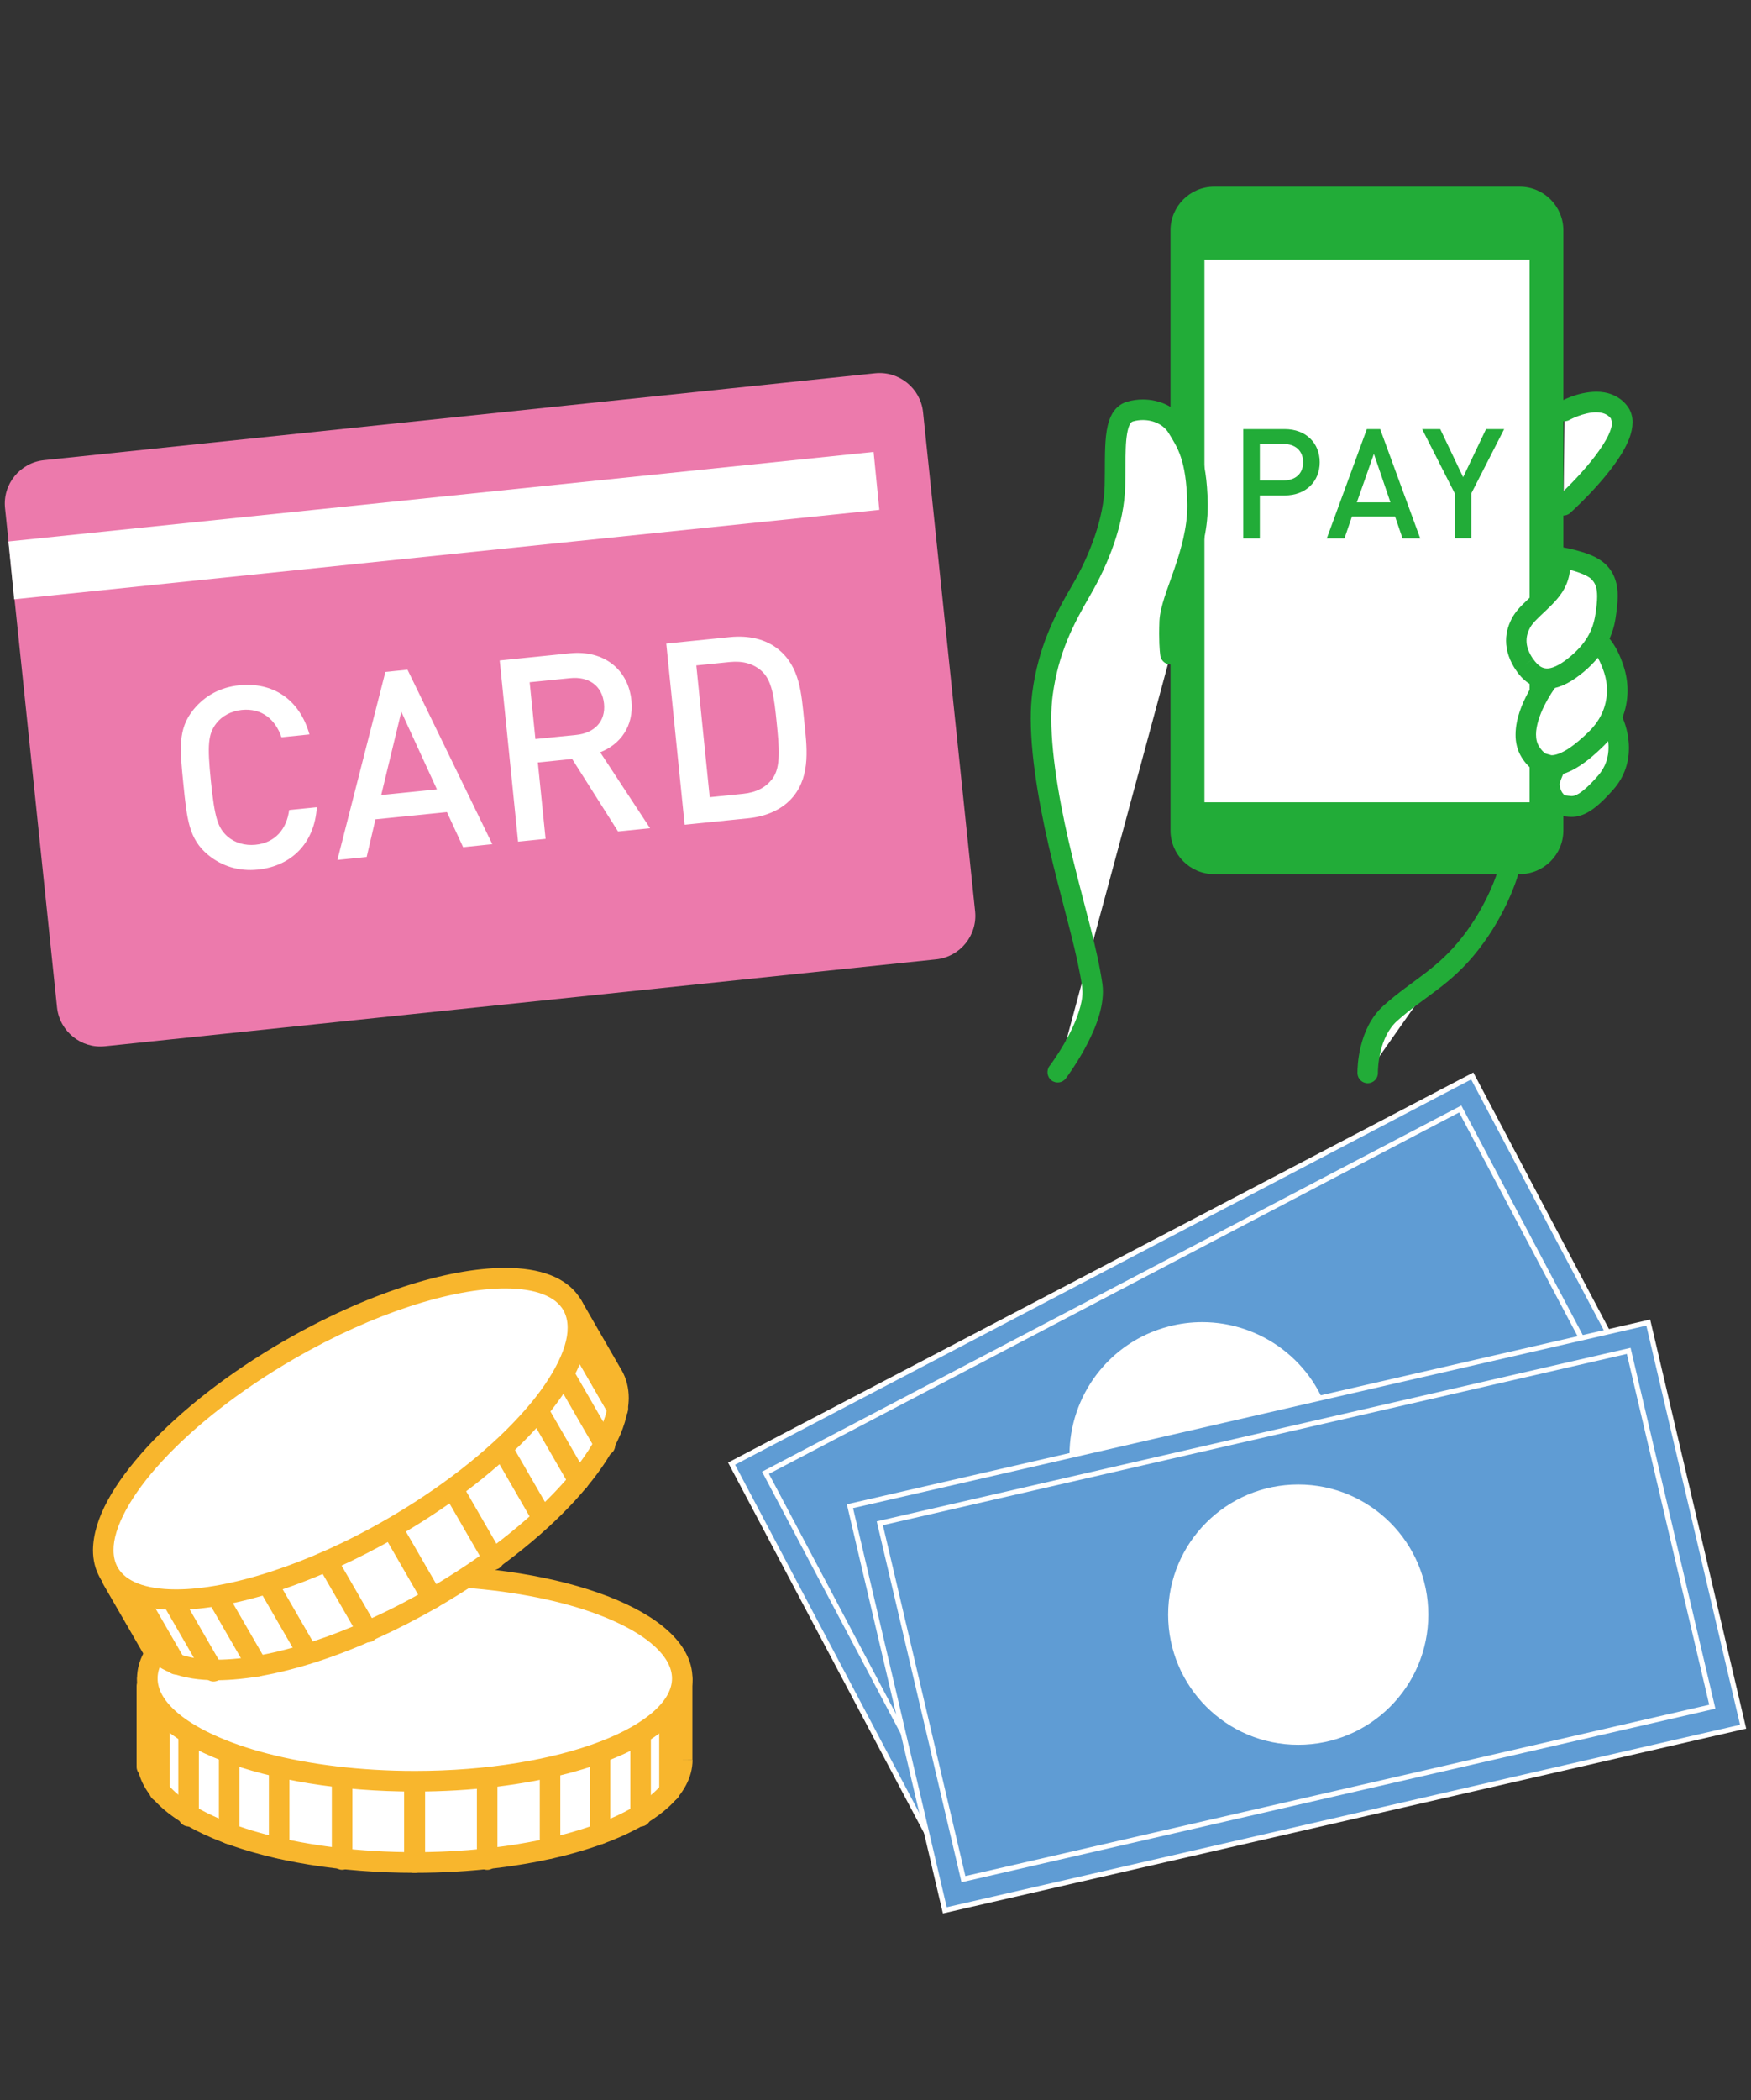<?xml version="1.0" encoding="utf-8"?>
<!-- Generator: Adobe Illustrator 27.3.1, SVG Export Plug-In . SVG Version: 6.00 Build 0)  -->
<svg version="1.1" id="レイヤー_1" xmlns="http://www.w3.org/2000/svg" xmlns:xlink="http://www.w3.org/1999/xlink" x="0px"
	 y="0px" width="201.1px" height="241.1px" viewBox="0 0 201.1 241.1" enable-background="new 0 0 201.1 241.1"
	 xml:space="preserve">
<rect x="0" y="0" width="201.1" height="241.1" fill="#333333" stroke="none"/>
<g>
	<path fill="#EC7AAC" d="M111.99,104.63c0.28,2.74-1.72,5.21-4.46,5.5l-95.48,9.98c-2.74,0.29-5.21-1.72-5.5-4.46L0.58,58.33
		c-0.29-2.74,1.72-5.21,4.46-5.5l95.47-9.98c2.74-0.28,5.21,1.72,5.5,4.46L111.99,104.63z"/>
	<polygon fill="#FFFFFF" points="100.99,58.53 1.63,68.8 0.97,62.16 100.33,51.88 	"/>
	<path fill="#FFFFFF" d="M89.2,82.95c0.29,2.86,0.49,5.12-0.47,6.42c-0.78,1.05-1.9,1.61-3.39,1.76l-3.83,0.39l-1.54-15.13L83.8,76
		c1.49-0.15,2.7,0.17,3.68,1.04C88.68,78.13,88.91,80.08,89.2,82.95z M92.35,82.63c-0.31-3.01-0.47-6.06-2.95-8.08
		c-1.45-1.18-3.41-1.63-5.58-1.41l-7.3,0.74l2.11,20.8l7.3-0.74c2.16-0.22,4-1.06,5.18-2.5C93.14,88.95,92.66,85.64,92.35,82.63z
		 M69.37,80.77c0.21,2.05-1.1,3.39-3.21,3.6l-4.67,0.47l-0.66-6.52l4.67-0.47C67.61,77.64,69.16,78.72,69.37,80.77z M74.66,95.08
		l-5.73-8.72c2.27-0.88,3.89-2.96,3.59-5.94c-0.36-3.54-3.13-5.82-7.07-5.42l-8.06,0.82l2.11,20.8l3.16-0.32l-0.89-8.77l3.94-0.4
		l5.27,8.32L74.66,95.08z M50.18,90.62l-6.4,0.65l2.31-9.56L50.18,90.62z M56.54,96.91L46.8,76.88l-2.54,0.26l-5.51,21.58l3.36-0.34
		l1.01-4.32l8.21-0.83l1.86,4.03L56.54,96.91z M36.39,92.67l-3.18,0.32c-0.28,2.15-1.57,3.76-3.87,3.99
		c-1.23,0.12-2.38-0.23-3.2-0.94c-1.14-1.01-1.49-2.18-1.92-6.36s-0.31-5.4,0.6-6.61c0.65-0.86,1.71-1.44,2.94-1.57
		c2.31-0.23,3.86,1.08,4.57,3.14l3.21-0.33c-1.15-4.07-4.24-6.03-8.07-5.64c-2.16,0.22-3.95,1.2-5.24,2.78
		c-1.84,2.25-1.57,4.56-1.17,8.56c0.41,4,0.61,6.31,2.86,8.15c1.58,1.29,3.53,1.89,5.69,1.67C33.39,99.44,36.11,96.89,36.39,92.67z"
		/>
	<path fill="#22AC38" d="M179.55,95.34c0,2.76-2.25,5.01-5.01,5.01h-35.1c-2.75,0-5.01-2.25-5.01-5.01v-68.9
		c0-2.76,2.25-5.01,5.01-5.01h35.1c2.76,0,5.01,2.25,5.01,5.01L179.55,95.34L179.55,95.34z"/>
	<rect x="138.33" y="29.82" fill="#FFFFFF" width="37.34" height="62.28"/>
	<path fill="#FFFFFF" d="M179.69,47.17c0,0,4.26-2.39,6.26,0.13c2.3,2.9-6.38,10.71-6.38,10.71"/>
	<path fill="#22AC38" d="M179.11,46.14c0.09-0.03,1.98-1.15,4.22-1.17c1.17-0.01,2.58,0.38,3.53,1.6c0.46,0.57,0.65,1.28,0.64,1.93
		c-0.02,1.24-0.55,2.39-1.23,3.54c-2.06,3.39-5.9,6.8-5.94,6.85c-0.48,0.43-1.23,0.39-1.66-0.09c-0.43-0.48-0.39-1.23,0.09-1.66
		l0.27-0.25c0.63-0.58,2.22-2.12,3.62-3.84c0.7-0.86,1.35-1.76,1.81-2.58c0.46-0.82,0.69-1.56,0.68-1.96l-0.13-0.47
		c-0.43-0.52-0.94-0.69-1.69-0.71c-0.69,0-1.49,0.21-2.09,0.44c-0.3,0.11-0.56,0.23-0.73,0.31l-0.2,0.1l-0.05,0.03
		c-0.57,0.32-1.28,0.12-1.6-0.45C178.34,47.17,178.55,46.46,179.11,46.14z"/>
	<path fill="#FFFFFF" d="M185.17,82.64c0,0,2.06,4-0.77,7.23c-2.84,3.23-3.74,2.77-4.84,2.64c-1.1-0.13-1.87-2-1.55-2.97
		c0.32-0.97,0.65-1.55,0.65-1.55"/>
	<path fill="#22AC38" d="M186.22,82.1c0.04,0.09,0.85,1.63,0.86,3.76c0.01,1.46-0.42,3.23-1.79,4.78c-1.07,1.21-1.9,1.97-2.67,2.46
		c-0.76,0.49-1.52,0.69-2.14,0.68c-0.47,0-0.82-0.08-1.06-0.11c-1.01-0.14-1.62-0.81-2.02-1.45c-0.4-0.67-0.63-1.41-0.64-2.18
		c0-0.28,0.03-0.58,0.13-0.88c0.35-1.06,0.71-1.7,0.73-1.75c0.32-0.57,1.03-0.77,1.6-0.46c0.57,0.32,0.77,1.03,0.46,1.6l-0.03,0.07
		c-0.08,0.17-0.3,0.62-0.52,1.28l-0.01,0.13c-0.01,0.23,0.11,0.67,0.29,0.95l0.25,0.3l0.06,0.04l-0.02,0.05l0.01-0.06h0.02
		l-0.02,0.05l0.01-0.06c0.38,0.05,0.61,0.09,0.78,0.09c0.21-0.01,0.39-0.02,0.87-0.31c0.47-0.3,1.18-0.91,2.16-2.03
		c0.94-1.08,1.2-2.19,1.21-3.23c0-0.75-0.15-1.44-0.31-1.94l-0.21-0.57l-0.06-0.14l-0.01-0.03c-0.3-0.58-0.07-1.29,0.51-1.59
		C185.21,81.3,185.92,81.52,186.22,82.1z"/>
	<path fill="#FFFFFF" d="M157.08,123.18c0,0-0.1-4.45,2.61-6.87c3.29-2.94,6.09-4.06,9.19-8.03s4.26-7.93,4.26-7.93"/>
	<path fill="#22AC38" d="M155.9,123.21v-0.08c0-0.32,0.02-1.55,0.39-3.04s1.09-3.28,2.61-4.65c1.72-1.53,3.28-2.57,4.74-3.69
		s2.83-2.3,4.31-4.19s2.5-3.79,3.15-5.22c0.32-0.71,0.55-1.3,0.7-1.71l0.16-0.47l0.05-0.14c0.18-0.62,0.84-0.98,1.46-0.8
		c0.62,0.18,0.98,0.84,0.8,1.46c-0.03,0.08-1.22,4.17-4.46,8.33c-1.62,2.08-3.2,3.44-4.74,4.61c-1.54,1.17-3.02,2.16-4.6,3.57
		c-1.01,0.89-1.6,2.24-1.9,3.46c-0.3,1.22-0.32,2.27-0.32,2.47v0.03c0.02,0.65-0.5,1.19-1.15,1.2
		C156.46,124.37,155.92,123.86,155.9,123.21z"/>
	<path fill="#22AC38" d="M172.75,49.26h-2.08l-2.63,5.52l-2.63-5.52h-2.08l3.75,7.38v5.16h1.9v-5.16L172.75,49.26z M159.69,57.67
		h-3.86l1.96-5.57L159.69,57.67z M163.11,61.81l-4.6-12.55h-1.53l-4.6,12.55h2.03l0.86-2.52h4.95l0.86,2.52H163.11z M149.66,53.07
		c0,1.32-0.9,2.08-2.22,2.08h-2.75v-4.18h2.75C148.77,50.97,149.66,51.75,149.66,53.07z M151.57,53.07c0-2.19-1.57-3.81-4.02-3.81
		h-4.76v12.55h1.9v-4.93h2.86C150,56.87,151.57,55.25,151.57,53.07z"/>
	<path fill="#FFFFFF" d="M121.48,123.08c0,0,4.55-6,3.97-9.97s-1.84-8.03-3.39-14.32s-3-14.12-2.32-19.16
		c0.68-5.03,2.42-8.42,4.45-11.9c2.03-3.49,3.78-7.93,3.87-12c0.1-4.06-0.29-7.93,1.74-8.52c2.03-0.58,4.35,0.1,5.42,1.84
		c1.07,1.74,2.23,3.39,2.32,8.81c0.1,5.42-3.1,10.74-3.19,13.45c-0.1,2.71,0.1,3.77,0.1,3.77"/>
	<path fill="#22AC38" d="M120.54,122.37l0.16-0.21c0.36-0.5,1.3-1.85,2.12-3.46c0.83-1.6,1.52-3.48,1.5-4.85l-0.04-0.56
		c-0.56-3.83-1.81-7.89-3.37-14.21c-1.29-5.25-2.52-11.55-2.53-16.59c0-1.06,0.06-2.06,0.18-3c0.7-5.23,2.55-8.83,4.6-12.34
		c1.97-3.36,3.63-7.68,3.71-11.43c0.05-1.99-0.03-3.98,0.15-5.66c0.1-0.85,0.25-1.63,0.6-2.34c0.33-0.71,0.98-1.38,1.85-1.61
		c0.59-0.17,1.19-0.25,1.78-0.25c1.93,0,3.88,0.85,4.96,2.6c0.52,0.85,1.16,1.82,1.64,3.27s0.81,3.34,0.86,6.13v0.26
		c0,2.9-0.83,5.65-1.63,7.99c-0.81,2.32-1.56,4.32-1.57,5.26c-0.02,0.53-0.03,0.99-0.03,1.39c0,0.8,0.03,1.35,0.06,1.7l0.04,0.36
		l0.01,0.07l0,0c0.12,0.64-0.31,1.25-0.95,1.37c-0.64,0.12-1.25-0.31-1.37-0.95c-0.01-0.08-0.14-0.83-0.14-2.55
		c0-0.43,0.01-0.92,0.03-1.47c0.09-1.73,0.93-3.66,1.7-5.94c0.78-2.26,1.5-4.79,1.5-7.22v-0.22c-0.05-2.63-0.35-4.27-0.74-5.43
		s-0.86-1.88-1.41-2.78c-0.55-0.91-1.69-1.48-2.95-1.48c-0.38,0-0.77,0.05-1.14,0.16c-0.15,0.05-0.21,0.08-0.38,0.39
		c-0.24,0.45-0.41,1.46-0.45,2.71c-0.05,1.25-0.02,2.75-0.06,4.31c-0.11,4.38-1.93,8.95-4.03,12.56c-2.01,3.46-3.64,6.63-4.3,11.46
		c-0.11,0.81-0.16,1.71-0.16,2.69c0,4.67,1.19,10.88,2.46,16.03c1.54,6.26,2.81,10.33,3.41,14.43c0.04,0.3,0.06,0.6,0.06,0.9
		c-0.02,2.36-1.12,4.76-2.16,6.66c-1.05,1.89-2.08,3.25-2.1,3.28c-0.39,0.52-1.13,0.62-1.65,0.23
		C120.25,123.63,120.15,122.89,120.54,122.37z"/>
	<path fill="#FFFFFF" d="M183.69,73.81c0,0,0.9,0.71,1.68,3.1c0.77,2.38,0.45,5.48-2.06,7.93c-2.52,2.45-5.61,4.64-7.55,1.48
		c-1.93-3.16,2.13-8.38,2.13-8.38"/>
	<path fill="#22AC38" d="M184.42,72.88c0.19,0.15,1.24,1.08,2.07,3.66c0.27,0.84,0.43,1.76,0.43,2.71c0.01,2.16-0.82,4.51-2.79,6.43
		c-0.84,0.82-1.76,1.63-2.74,2.26c-0.98,0.63-2.03,1.11-3.21,1.12c-0.64,0-1.32-0.17-1.91-0.54c-0.6-0.37-1.1-0.91-1.52-1.59
		c-0.51-0.83-0.7-1.74-0.69-2.61c0.01-1.84,0.76-3.55,1.47-4.87c0.71-1.31,1.41-2.21,1.43-2.24c0.4-0.51,1.14-0.61,1.65-0.21
		s0.61,1.14,0.21,1.65l-0.09,0.12c-0.23,0.31-0.83,1.17-1.36,2.23c-0.53,1.05-0.96,2.31-0.96,3.31c0,0.54,0.11,1,0.35,1.38
		c0.27,0.44,0.53,0.68,0.75,0.82l0.67,0.19c0.46,0.01,1.16-0.24,1.93-0.74c0.77-0.5,1.59-1.21,2.37-1.97
		c1.52-1.49,2.07-3.16,2.08-4.74c0-0.7-0.11-1.37-0.31-1.99c-0.36-1.1-0.73-1.77-0.98-2.15l-0.28-0.36l-0.05-0.05l0.33-0.36
		l-0.3,0.38l-0.03-0.02l0.33-0.36l-0.3,0.38c-0.51-0.4-0.6-1.14-0.2-1.65C183.16,72.57,183.9,72.48,184.42,72.88z"/>
	<path fill="#FFFFFF" d="M175.11,76.32c1.45,2.11,3.29,2.06,5.61,0.26s3.35-3.74,3.67-5.87c0.32-2.13,0.45-3.87-0.84-5.1
		c-1.29-1.22-4.71-1.68-4.71-1.68s0.71,0.97-0.06,2.77c-0.77,1.8-3.16,3.23-4,4.64C173.94,72.75,173.82,74.45,175.11,76.32"/>
	<path fill="#22AC38" d="M175.11,76.32l0.97-0.67c0.64,0.89,1.08,1.07,1.59,1.09c0.5,0.01,1.31-0.29,2.33-1.09
		c2.13-1.67,2.94-3.26,3.23-5.12c0.12-0.79,0.2-1.49,0.2-2.07c-0.01-0.97-0.18-1.5-0.69-2c-0.32-0.33-1.39-0.78-2.32-1.01
		c-0.47-0.12-0.91-0.21-1.23-0.27c-0.32-0.06-0.5-0.08-0.5-0.08l0.15-1.17l0.95-0.7c0.1,0.14,0.53,0.79,0.53,1.88
		c0,0.59-0.13,1.29-0.46,2.06c-0.53,1.2-1.43,2.07-2.25,2.86c-0.82,0.77-1.57,1.47-1.82,1.92c-0.31,0.53-0.47,1.05-0.47,1.6
		c0,0.6,0.19,1.27,0.75,2.1L175.11,76.32l-0.97,0.67c-0.78-1.13-1.17-2.31-1.17-3.44c0-1.03,0.32-1.98,0.8-2.8
		c0.59-0.97,1.45-1.68,2.23-2.43c0.78-0.73,1.46-1.47,1.71-2.08c0.21-0.5,0.27-0.87,0.27-1.13l-0.07-0.47l-0.03-0.06l0.41-0.23
		l-0.38,0.28l-0.03-0.05l0.41-0.23l-0.38,0.28c-0.28-0.38-0.31-0.89-0.07-1.3c0.24-0.41,0.7-0.63,1.17-0.57
		c0.03,0,0.92,0.12,2.01,0.41c1.1,0.3,2.38,0.69,3.35,1.58c1.1,1.03,1.44,2.42,1.42,3.7c0,0.8-0.11,1.6-0.23,2.42
		c-0.34,2.4-1.6,4.69-4.12,6.62c-1.24,0.95-2.46,1.58-3.78,1.59c-1.42,0.02-2.68-0.83-3.53-2.11L175.11,76.32z"/>
	<path fill="#FFFFFF" d="M78.36,202.02c0,6.52-13.75,11.8-30.72,11.8s-30.72-5.28-30.72-11.8v-9.33h61.44V202.02z"/>
	<path fill="#F8B62D" d="M78.36,202.02h1.18c0,2.07-1.1,3.93-2.8,5.47c-2.57,2.32-6.61,4.15-11.63,5.46
		c-5.02,1.3-11.02,2.05-17.47,2.05c-8.61,0-16.4-1.33-22.15-3.54c-2.87-1.11-5.24-2.43-6.95-3.98c-1.7-1.54-2.8-3.4-2.8-5.47v-9.33
		c0-0.31,0.13-0.61,0.34-0.83c0.22-0.22,0.52-0.34,0.83-0.34h61.44c0.31,0,0.61,0.13,0.83,0.34c0.22,0.22,0.34,0.52,0.34,0.83v9.33
		L78.36,202.02l-1.18-0.01v-8.15H18.1v8.15c0,1.19,0.62,2.44,2.03,3.72c2.09,1.91,5.85,3.69,10.63,4.92
		c4.79,1.24,10.61,1.98,16.88,1.98c8.36,0,15.92-1.31,21.3-3.38c2.69-1.03,4.82-2.25,6.21-3.52c1.41-1.28,2.03-2.53,2.03-3.72
		L78.36,202.02L78.36,202.02z"/>
	<path fill="#FFFFFF" d="M78.36,192.69c0,6.52-13.75,11.8-30.72,11.8s-30.72-5.28-30.72-11.8s13.75-11.8,30.72-11.8
		C64.61,180.89,78.36,186.17,78.36,192.69"/>
	<path fill="#F8B62D" d="M78.36,192.69h1.18c0,2.07-1.1,3.93-2.8,5.47c-2.57,2.32-6.61,4.15-11.63,5.46
		c-5.02,1.3-11.02,2.05-17.47,2.05c-8.61,0-16.4-1.33-22.15-3.54c-2.87-1.11-5.24-2.43-6.95-3.98c-1.7-1.54-2.8-3.4-2.8-5.47
		s1.1-3.93,2.8-5.47c2.57-2.32,6.61-4.15,11.63-5.46c5.02-1.3,11.02-2.05,17.47-2.05c8.61,0,16.4,1.33,22.14,3.54
		c2.87,1.11,5.24,2.43,6.95,3.98c1.7,1.54,2.8,3.4,2.8,5.47H78.36h-1.18c0-1.19-0.62-2.44-2.03-3.72
		c-2.09-1.91-5.85-3.69-10.63-4.93c-4.79-1.24-10.61-1.98-16.88-1.98c-8.36,0-15.93,1.31-21.3,3.38c-2.69,1.03-4.82,2.25-6.21,3.52
		c-1.41,1.28-2.03,2.53-2.03,3.72s0.62,2.44,2.03,3.72c2.09,1.91,5.85,3.69,10.63,4.92c4.79,1.24,10.61,1.98,16.88,1.98
		c8.36,0,15.92-1.31,21.3-3.38c2.69-1.03,4.82-2.25,6.21-3.52c1.41-1.28,2.03-2.53,2.03-3.72L78.36,192.69L78.36,192.69z"/>
	<line fill="none" x1="55.95" y1="204.24" x2="55.95" y2="213.48"/>
	<path fill="#F8B62D" d="M57.13,204.24v9.24c0,0.65-0.53,1.18-1.18,1.18s-1.18-0.53-1.18-1.18v-9.24c0-0.65,0.53-1.18,1.18-1.18
		C56.6,203.06,57.13,203.59,57.13,204.24"/>
	<line fill="none" x1="63.17" y1="202.95" x2="63.17" y2="212.19"/>
	<path fill="#F8B62D" d="M64.35,202.95v9.24c0,0.65-0.53,1.18-1.18,1.18s-1.18-0.53-1.18-1.18v-9.24c0-0.65,0.53-1.18,1.18-1.18
		C63.82,201.77,64.35,202.3,64.35,202.95"/>
	<line fill="none" x1="68.91" y1="201.3" x2="68.91" y2="210.54"/>
	<path fill="#F8B62D" d="M70.09,201.3v9.24c0,0.65-0.53,1.18-1.18,1.18s-1.18-0.53-1.18-1.18v-9.24c0-0.65,0.53-1.18,1.18-1.18
		C69.56,200.13,70.09,200.65,70.09,201.3"/>
	<line fill="none" x1="73.57" y1="199.27" x2="73.57" y2="208.51"/>
	<path fill="#F8B62D" d="M74.75,199.27v9.24c0,0.65-0.53,1.18-1.18,1.18s-1.18-0.53-1.18-1.18v-9.24c0-0.65,0.53-1.18,1.18-1.18
		S74.75,198.62,74.75,199.27"/>
	<line fill="none" x1="76.91" y1="196.42" x2="76.91" y2="205.66"/>
	<path fill="#F8B62D" d="M78.09,196.42v9.24c0,0.65-0.53,1.18-1.18,1.18s-1.18-0.53-1.18-1.18v-9.24c0-0.65,0.53-1.18,1.18-1.18
		C77.56,195.24,78.09,195.77,78.09,196.42"/>
	<line fill="none" x1="76.91" y1="196.42" x2="76.91" y2="205.66"/>
	<path fill="#F8B62D" d="M78.09,196.42v9.24c0,0.65-0.53,1.18-1.18,1.18s-1.18-0.53-1.18-1.18v-9.24c0-0.65,0.53-1.18,1.18-1.18
		C77.56,195.24,78.09,195.77,78.09,196.42"/>
	<line fill="none" x1="47.6" y1="204.59" x2="47.6" y2="213.83"/>
	<path fill="#F8B62D" d="M48.77,204.59v9.24c0,0.65-0.53,1.18-1.18,1.18s-1.18-0.53-1.18-1.18v-9.24c0-0.65,0.53-1.18,1.18-1.18
		S48.77,203.94,48.77,204.59"/>
	<line fill="none" x1="39.29" y1="204.23" x2="39.29" y2="213.47"/>
	<path fill="#F8B62D" d="M40.47,204.23v9.24c0,0.65-0.53,1.18-1.18,1.18s-1.18-0.53-1.18-1.18v-9.24c0-0.65,0.53-1.18,1.18-1.18
		C39.94,203.05,40.47,203.58,40.47,204.23"/>
	<line fill="none" x1="32.07" y1="202.94" x2="32.07" y2="212.18"/>
	<path fill="#F8B62D" d="M33.24,202.94v9.24c0,0.65-0.53,1.18-1.18,1.18c-0.65,0-1.18-0.53-1.18-1.18v-9.24
		c0-0.65,0.53-1.18,1.18-1.18C32.72,201.76,33.24,202.29,33.24,202.94"/>
	<line fill="none" x1="26.33" y1="201.29" x2="26.33" y2="210.53"/>
	<path fill="#F8B62D" d="M27.5,201.29v9.24c0,0.65-0.53,1.18-1.18,1.18s-1.18-0.53-1.18-1.18v-9.24c0-0.65,0.53-1.18,1.18-1.18
		S27.5,200.64,27.5,201.29"/>
	<line fill="none" x1="21.67" y1="199.26" x2="21.67" y2="208.5"/>
	<path fill="#F8B62D" d="M22.84,199.26v9.24c0,0.65-0.53,1.18-1.18,1.18s-1.18-0.53-1.18-1.18v-9.24c0-0.65,0.53-1.18,1.18-1.18
		C22.32,198.08,22.84,198.61,22.84,199.26"/>
	<line fill="none" x1="18.33" y1="196.41" x2="18.33" y2="205.64"/>
	<path fill="#F8B62D" d="M19.5,196.41v9.24c0,0.65-0.53,1.18-1.18,1.18s-1.18-0.53-1.18-1.18v-9.24c0-0.65,0.53-1.18,1.18-1.18
		S19.5,195.76,19.5,196.41"/>
	<line fill="none" x1="16.88" y1="193.6" x2="16.88" y2="202.84"/>
	<path fill="#F8B62D" d="M18.05,193.6v9.24c0,0.65-0.53,1.18-1.18,1.18s-1.18-0.53-1.18-1.18v-9.24c0-0.65,0.53-1.18,1.18-1.18
		S18.05,192.95,18.05,193.6"/>
	<line fill="none" x1="47.64" y1="204.58" x2="47.64" y2="213.82"/>
	<path fill="#F8B62D" d="M48.82,204.58v9.24c0,0.65-0.53,1.18-1.18,1.18s-1.18-0.53-1.18-1.18v-9.24c0-0.65,0.53-1.18,1.18-1.18
		S48.82,203.93,48.82,204.58"/>
	<path fill="#FFFFFF" d="M70.38,157.9c3.26,5.65-6.01,17.1-20.7,25.58c-14.69,8.49-29.25,10.78-32.51,5.14
		c-3.26-5.65-4.66-8.08-4.66-8.08l53.21-30.72C65.72,149.82,68.03,153.83,70.38,157.9"/>
	<path fill="#F8B62D" d="M70.38,157.9l1.02-0.59c0.55,0.96,0.81,2.05,0.81,3.18c-0.04,3.61-2.39,7.64-6.22,11.83
		c-3.85,4.18-9.27,8.46-15.72,12.18c-9.39,5.41-18.69,8.37-25.39,8.39c-1.98,0-3.74-0.26-5.23-0.84s-2.74-1.52-3.49-2.84
		c-3.26-5.65-4.66-8.07-4.66-8.08c-0.16-0.27-0.2-0.59-0.12-0.89s0.28-0.56,0.55-0.71l53.21-30.72c0.27-0.15,0.59-0.2,0.89-0.12
		s0.56,0.28,0.71,0.55c0,0,2.31,4.01,4.66,8.08L70.38,157.9l-1.02,0.59c-2.35-4.07-4.66-8.07-4.66-8.08l1.02-0.59l0.59,1.02
		L13.1,181.56l-0.59-1.02l1.02-0.59c0,0,1.4,2.43,4.66,8.08c0.45,0.77,1.19,1.38,2.31,1.82c1.12,0.44,2.61,0.68,4.38,0.68
		c6.02,0.01,15.1-2.8,24.21-8.07c6.26-3.61,11.52-7.78,15.16-11.74c3.67-3.95,5.64-7.74,5.6-10.24c0-0.78-0.17-1.43-0.49-2
		L70.38,157.9z"/>
	<path fill="#FFFFFF" d="M65.72,149.82c3.26,5.65-6.01,17.1-20.7,25.58s-29.25,10.78-32.51,5.14c-3.26-5.65,6.01-17.1,20.7-25.58
		S62.46,144.18,65.72,149.82"/>
	<path fill="#F8B62D" d="M65.72,149.82l1.02-0.59c0.55,0.96,0.81,2.05,0.81,3.18c-0.04,3.61-2.39,7.64-6.22,11.83
		c-3.85,4.18-9.27,8.46-15.72,12.18c-9.39,5.41-18.69,8.37-25.39,8.39c-1.98,0-3.74-0.26-5.23-0.84s-2.74-1.52-3.5-2.84
		c-0.56-0.96-0.81-2.05-0.81-3.18c0.04-3.61,2.39-7.64,6.22-11.83c3.85-4.18,9.28-8.46,15.72-12.18c9.39-5.41,18.69-8.37,25.39-8.39
		c1.97,0,3.74,0.26,5.23,0.84c1.49,0.58,2.73,1.52,3.49,2.84L65.72,149.82l-1.02,0.59c-0.45-0.77-1.19-1.38-2.31-1.82
		c-1.12-0.44-2.61-0.68-4.37-0.68c-6.02-0.01-15.11,2.8-24.21,8.07c-6.26,3.61-11.52,7.78-15.17,11.74
		c-3.67,3.95-5.64,7.74-5.6,10.24c0,0.78,0.17,1.43,0.49,2c0.45,0.77,1.19,1.38,2.31,1.82c1.12,0.44,2.61,0.68,4.38,0.68
		c6.02,0.01,15.1-2.8,24.21-8.07c6.26-3.61,11.52-7.78,15.16-11.74c3.67-3.95,5.64-7.74,5.6-10.24c0-0.78-0.17-1.43-0.49-2
		L65.72,149.82z"/>
	<line fill="none" x1="52.08" y1="171.03" x2="56.7" y2="179.03"/>
	<path fill="#F8B62D" d="M53.1,170.44l4.62,8c0.33,0.56,0.13,1.28-0.43,1.61s-1.28,0.13-1.61-0.43l-4.62-8
		c-0.33-0.56-0.13-1.28,0.43-1.61C52.05,169.69,52.77,169.88,53.1,170.44"/>
	<line fill="none" x1="57.69" y1="166.3" x2="62.31" y2="174.3"/>
	<path fill="#F8B62D" d="M58.71,165.71l4.62,8c0.33,0.56,0.13,1.28-0.43,1.61s-1.28,0.13-1.61-0.43l-4.62-8
		c-0.33-0.56-0.13-1.28,0.43-1.61C57.66,164.96,58.38,165.15,58.71,165.71"/>
	<line fill="none" x1="61.84" y1="162.01" x2="66.46" y2="170.01"/>
	<path fill="#F8B62D" d="M62.86,161.42l4.62,8c0.33,0.56,0.13,1.28-0.43,1.61s-1.28,0.13-1.61-0.43l-4.62-8
		c-0.33-0.56-0.13-1.28,0.43-1.61C61.81,160.66,62.53,160.85,62.86,161.42"/>
	<line fill="none" x1="64.86" y1="157.92" x2="69.48" y2="165.92"/>
	<path fill="#F8B62D" d="M65.88,157.33l4.62,8c0.33,0.56,0.13,1.28-0.43,1.61s-1.28,0.13-1.61-0.43l-4.62-8
		c-0.33-0.56-0.13-1.28,0.43-1.61S65.55,156.76,65.88,157.33"/>
	<line fill="none" x1="66.32" y1="153.78" x2="70.94" y2="161.78"/>
	<path fill="#F8B62D" d="M67.34,153.19l4.62,8c0.33,0.56,0.13,1.28-0.43,1.61s-1.28,0.13-1.61-0.43l-4.62-8
		c-0.33-0.56-0.13-1.28,0.43-1.61C66.3,152.43,67.02,152.62,67.34,153.19"/>
	<line fill="none" x1="66.32" y1="153.78" x2="70.94" y2="161.78"/>
	<path fill="#F8B62D" d="M67.34,153.19l4.62,8c0.33,0.56,0.13,1.28-0.43,1.61s-1.28,0.13-1.61-0.43l-4.62-8
		c-0.33-0.56-0.13-1.28,0.43-1.61C66.3,152.43,67.02,152.62,67.34,153.19"/>
	<line fill="none" x1="45.02" y1="175.51" x2="49.64" y2="183.52"/>
	<path fill="#F8B62D" d="M46.04,174.92l4.62,8c0.33,0.56,0.13,1.28-0.43,1.61s-1.28,0.13-1.61-0.43l-4.62-8
		c-0.33-0.56-0.13-1.28,0.43-1.61C45,174.17,45.72,174.36,46.04,174.92"/>
	<line fill="none" x1="37.65" y1="179.35" x2="42.27" y2="187.35"/>
	<path fill="#F8B62D" d="M38.67,178.76l4.62,8c0.33,0.56,0.13,1.28-0.43,1.61s-1.28,0.13-1.61-0.43l-4.62-8
		c-0.33-0.56-0.13-1.28,0.43-1.61S38.34,178.2,38.67,178.76"/>
	<line fill="none" x1="30.75" y1="181.84" x2="35.37" y2="189.85"/>
	<path fill="#F8B62D" d="M31.77,181.25l4.62,8c0.33,0.56,0.13,1.28-0.43,1.61s-1.28,0.13-1.61-0.43l-4.62-8
		c-0.33-0.56-0.13-1.28,0.43-1.61C30.72,180.5,31.44,180.69,31.77,181.25"/>
	<line fill="none" x1="24.95" y1="183.29" x2="29.57" y2="191.29"/>
	<path fill="#F8B62D" d="M25.97,182.7l4.62,8c0.33,0.56,0.13,1.28-0.43,1.61s-1.28,0.13-1.61-0.43l-4.62-8
		c-0.33-0.56-0.13-1.28,0.43-1.61C24.93,181.94,25.65,182.14,25.97,182.7"/>
	<line fill="none" x1="19.9" y1="183.86" x2="24.52" y2="191.86"/>
	<path fill="#F8B62D" d="M20.92,183.27l4.62,8c0.33,0.56,0.13,1.28-0.43,1.61s-1.28,0.13-1.61-0.43l-4.62-8
		c-0.33-0.56-0.13-1.28,0.43-1.61C19.87,182.52,20.59,182.71,20.92,183.27"/>
	<line fill="none" x1="15.58" y1="183.06" x2="20.2" y2="191.06"/>
	<path fill="#F8B62D" d="M16.6,182.47l4.62,8c0.33,0.56,0.13,1.28-0.43,1.61s-1.28,0.13-1.61-0.43l-4.62-8
		c-0.33-0.56-0.13-1.28,0.43-1.61C15.56,181.71,16.28,181.91,16.6,182.47"/>
	<line fill="none" x1="12.92" y1="181.35" x2="17.54" y2="189.36"/>
	<path fill="#F8B62D" d="M13.94,180.76l4.62,8c0.33,0.56,0.13,1.28-0.43,1.61s-1.28,0.13-1.61-0.43l-4.62-8
		c-0.33-0.56-0.13-1.28,0.43-1.61C12.9,180.01,13.62,180.2,13.94,180.76"/>
	<line fill="none" x1="45.06" y1="175.48" x2="49.68" y2="183.48"/>
	<path fill="#F8B62D" d="M46.08,174.89l4.62,8c0.33,0.56,0.13,1.28-0.43,1.61s-1.28,0.13-1.61-0.43l-4.62-8
		c-0.33-0.56-0.13-1.28,0.43-1.61C45.03,174.13,45.75,174.33,46.08,174.89"/>
	<polygon fill="#5F9CD4" points="191.82,166.51 106.77,211.01 84.02,168.02 169.08,123.52 	"/>
	<polygon fill="#FFFFFF" points="191.82,166.51 191.96,166.77 106.64,211.41 83.62,167.9 169.21,123.12 192.22,166.63 
		191.96,166.77 191.82,166.51 191.56,166.64 168.96,123.92 84.42,168.15 106.89,210.61 191.69,166.25 191.82,166.51 191.56,166.64 	
		"/>
	<polygon fill="#FFFFFF" points="187.74,165.15 187.88,165.41 107.83,207.31 87.52,168.95 167.83,126.91 188.14,165.28 
		187.88,165.41 187.74,165.15 187.48,165.29 167.58,127.71 88.31,169.2 108.07,206.52 187.6,164.89 187.74,165.15 187.48,165.29 	
		"/>
	<path fill="#FFFFFF" d="M152.52,163.23c2.09,7.98-2.69,16.15-10.67,18.24c-7.98,2.09-16.15-2.69-18.24-10.67
		s2.69-16.15,10.67-18.24C142.27,150.47,150.43,155.24,152.52,163.23"/>
	<path fill="#FFFFFF" d="M152.52,163.23l0.29-0.07c0.34,1.29,0.5,2.59,0.5,3.87c0,6.76-4.53,12.94-11.38,14.73
		c-1.29,0.34-2.59,0.5-3.87,0.5c-6.76,0-12.94-4.53-14.73-11.38c-0.34-1.29-0.5-2.59-0.5-3.87c0-6.76,4.53-12.94,11.38-14.73
		c1.29-0.34,2.59-0.5,3.87-0.5c6.76,0,12.93,4.53,14.73,11.38L152.52,163.23l-0.29,0.07c-1.72-6.58-7.66-10.94-14.16-10.94
		c-1.23,0-2.48,0.16-3.72,0.48c-6.58,1.72-10.94,7.66-10.94,14.16c0,1.23,0.16,2.47,0.48,3.72c1.72,6.58,7.66,10.94,14.16,10.94
		c1.23,0,2.48-0.16,3.72-0.48c6.58-1.72,10.94-7.66,10.94-14.16c0-1.23-0.16-2.47-0.48-3.72L152.52,163.23z"/>
	<polygon fill="#5F9CD4" points="200.2,198.23 108.51,219.31 97.62,172.91 189.3,151.83 	"/>
	<polygon fill="#FFFFFF" points="200.2,198.23 200.26,198.51 108.29,219.66 97.26,172.69 189.52,151.48 200.55,198.45 
		200.26,198.51 200.2,198.23 199.91,198.29 189.08,152.18 97.97,173.13 108.73,218.95 200.13,197.94 200.2,198.23 199.91,198.29 	
		"/>
	<polygon fill="#FFFFFF" points="196.66,195.93 196.73,196.22 110.43,216.08 100.69,174.65 187.27,154.73 197.01,196.15 
		196.73,196.22 196.66,195.93 196.37,196 186.84,155.43 101.4,175.09 110.87,215.37 196.59,195.64 196.66,195.93 196.37,196 	"/>
	<path fill="#FFFFFF" d="M163.75,185.36c0,8.09-6.56,14.64-14.64,14.64c-8.09,0-14.64-6.56-14.64-14.64
		c0-8.09,6.56-14.64,14.64-14.64S163.75,177.28,163.75,185.36"/>
	<path fill="#FFFFFF" d="M163.75,185.36h0.29c0,8.25-6.69,14.94-14.94,14.94s-14.94-6.69-14.94-14.94s6.69-14.94,14.94-14.94
		s14.94,6.69,14.94,14.94H163.75h-0.29c0-3.96-1.61-7.55-4.2-10.15c-2.6-2.6-6.18-4.2-10.15-4.2s-7.55,1.61-10.15,4.2
		c-2.6,2.6-4.2,6.18-4.2,10.15c0,3.96,1.61,7.55,4.2,10.15c2.6,2.6,6.18,4.2,10.15,4.2s7.55-1.61,10.15-4.2
		c2.6-2.6,4.2-6.18,4.2-10.15H163.75z"/>
</g>
</svg>
